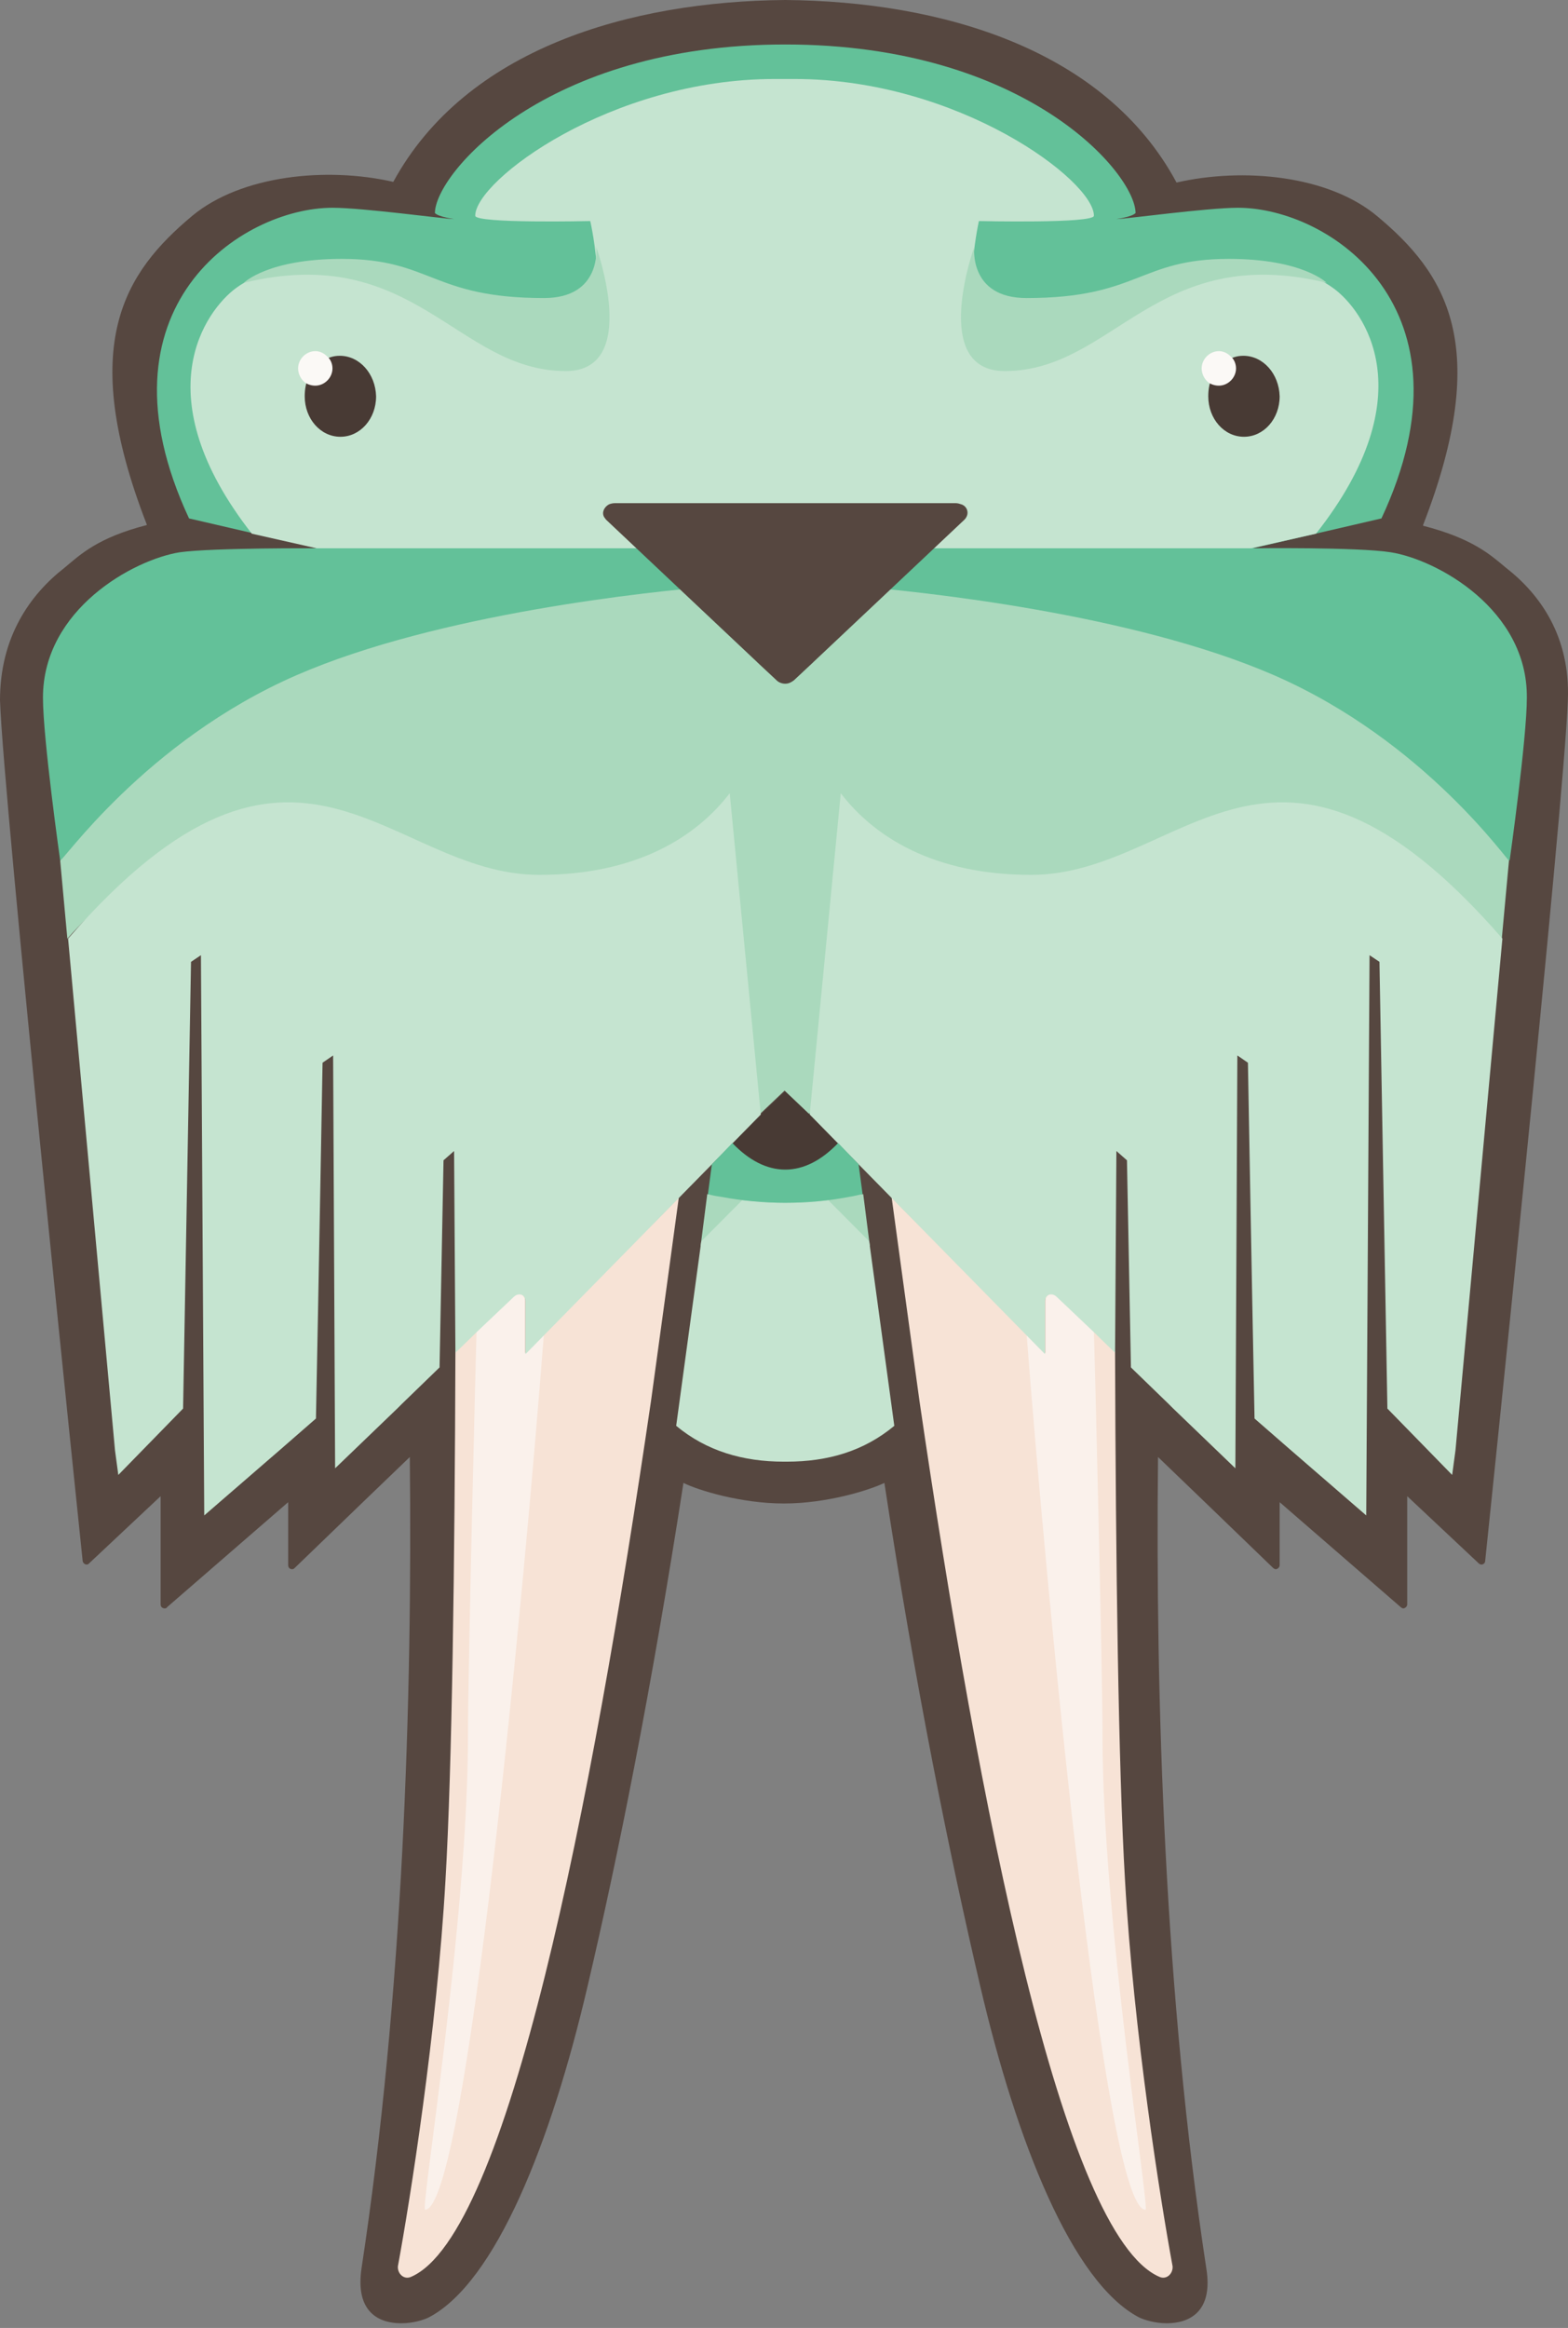 <?xml version="1.0" encoding="UTF-8" standalone="no"?>
<svg width="256px" height="380px" viewBox="0 0 256 380" version="1.1" xmlns="http://www.w3.org/2000/svg" xmlns:xlink="http://www.w3.org/1999/xlink" preserveAspectRatio="xMidYMid">
	<rect x="0" y="0" width="256" height="380" fill="#808080" stroke="none"/>
	<g>
		<path d="M245.829,92.642 C243.239,90.475 240.326,87.875 232.34,85.816 L232.34,85.707 C243.779,56.235 235.901,44.533 224.894,35.323 C216.908,28.605 202.987,27.305 192.088,29.797 C180.325,7.91 153.562,0.217 128.202,0 C102.843,0.217 76.08,7.91 64.209,29.689 C53.31,27.197 39.389,28.605 31.403,35.215 C20.396,44.425 12.518,56.127 23.957,85.599 L23.957,85.707 C15.971,87.766 13.166,90.475 10.576,92.642 C4.856,97.084 0,104.019 0,114.313 C0.54,130.674 13.489,254.738 13.489,254.738 C13.489,255.063 13.813,255.388 14.137,255.388 C14.353,255.388 14.461,255.28 14.568,255.172 L26.223,244.228 L26.223,261.89 C26.223,262.323 26.547,262.54 26.871,262.54 C26.979,262.54 27.195,262.54 27.302,262.323 L47.051,245.203 L47.051,255.497 C47.051,255.93 47.374,256.147 47.698,256.147 C47.914,256.147 48.022,256.039 48.13,255.93 L59.245,245.203 L66.907,237.835 C67.339,277.384 65.828,325.493 59.029,370.243 C57.95,377.503 61.943,379.236 65.504,379.236 C67.447,379.236 69.173,378.695 70.036,378.261 C80.936,372.518 90.001,349.656 95.936,324.193 C100.9,303.064 106.404,275.542 111.584,242.061 C113.958,243.253 120.972,245.42 127.987,245.42 C135.001,245.42 141.908,243.253 144.39,242.061 C149.462,275.434 155.073,302.956 160.037,324.193 C165.973,349.656 175.037,372.518 185.937,378.261 C186.8,378.695 188.635,379.236 190.469,379.236 C194.03,379.236 198.131,377.503 196.944,370.243 C190.145,325.601 188.635,277.493 189.066,237.835 L196.728,245.203 L207.843,255.93 C207.951,256.039 208.167,256.147 208.275,256.147 C208.599,256.147 208.923,255.822 208.923,255.497 L208.923,245.203 L228.671,262.323 C228.779,262.431 228.995,262.54 229.103,262.54 C229.426,262.54 229.75,262.215 229.75,261.89 L229.75,244.228 L241.405,255.172 C241.513,255.28 241.728,255.388 241.836,255.388 C242.16,255.388 242.484,255.172 242.484,254.738 C242.484,254.738 255.434,130.782 255.973,114.313 C256.405,104.019 251.549,97.084 245.829,92.642" fill="#564740"></path>
		<path d="M132.195,181.925 L128.202,178.133 L124.21,181.925 L124.21,182.033 L119.569,186.693 C122.267,189.51 125.181,191.027 128.202,191.027 C131.224,191.027 134.138,189.51 136.836,186.693 L132.195,181.925" fill="#483A34"></path>
		<path d="M140.936,194.927 L115.468,194.927 L114.389,203.379 L142.016,203.379 L140.936,194.927" fill="#AAD9BD"></path>
		<path d="M110.828,195.469 C110.828,195.469 107.483,220.065 106.296,228.625 C96.583,295.046 82.878,364.825 67.123,371.652 C65.936,372.193 64.857,371.11 64.964,369.918 C66.907,359.408 71.331,331.669 72.734,306.856 C73.813,288.436 74.245,255.063 74.353,220.607 L83.85,211.505 C84.605,210.747 85.792,211.072 85.792,212.264 L85.792,220.824 L110.828,195.469" fill="#F7E3D6"></path>
		<path d="M85.684,220.932 L85.684,212.372 C85.684,211.18 84.497,210.855 83.742,211.614 L77.806,217.248 C77.699,220.174 76.404,272.508 76.404,283.344 C76.404,313.466 68.634,360.708 69.389,360.708 C76.188,360.708 85.684,258.314 88.814,217.573 L85.684,220.932" fill="#FAF1EB"></path>
		<path d="M145.577,195.469 C145.577,195.469 148.922,220.065 150.109,228.625 C159.821,295.046 173.527,364.825 189.282,371.652 C190.469,372.193 191.548,371.11 191.44,369.918 C189.498,359.408 185.073,331.669 183.671,306.856 C182.591,288.436 182.16,255.063 182.052,220.607 L172.555,211.505 C171.8,210.747 170.613,211.072 170.613,212.264 L170.613,220.824 L145.577,195.469" fill="#F7E3D6"></path>
		<path d="M227.052,90.15 C221.548,89.283 204.714,89.5 204.498,89.5 L225.541,84.624 C241.621,50.276 217.016,33.915 202.124,33.915 C197.052,33.915 183.779,35.757 182.268,35.757 C182.268,35.757 184.75,35.431 185.397,34.781 C185.397,28.388 167.591,7.26 128.202,7.26 C88.922,7.26 71.008,28.388 71.008,34.781 C71.655,35.431 74.137,35.757 74.137,35.757 C72.626,35.757 59.353,33.915 54.281,33.915 C39.497,33.915 14.784,50.167 30.864,84.624 L51.907,89.5 C51.799,89.5 34.856,89.391 29.353,90.15 C21.799,91.342 7.014,99.468 7.014,113.879 C7.014,120.597 9.82,140.426 9.82,140.426 L246.477,140.426 C246.477,140.426 249.283,120.597 249.283,113.879 C249.391,99.468 234.606,91.342 227.052,90.15" fill="#63C199"></path>
		<path d="M217.664,47.025 C214.102,44.425 209.354,43.341 202.987,43.341 C202.987,43.341 200.181,43.45 198.563,43.666 C183.347,45.617 177.951,53.852 163.275,53.852 C155.829,53.852 159.821,36.082 159.821,36.082 C159.821,36.082 178.598,36.515 178.598,35.215 C178.598,29.472 156.476,12.894 129.713,12.894 L126.476,12.894 C99.713,12.894 77.59,29.472 77.59,35.215 C77.59,36.515 96.368,36.082 96.368,36.082 C96.368,36.082 100.468,53.852 92.914,53.852 C78.238,53.852 72.842,45.617 57.626,43.666 C56.008,43.45 53.202,43.341 53.202,43.341 C46.835,43.341 42.087,44.425 38.525,47.025 C33.561,50.709 23.417,64.47 41.115,87.116 L51.691,89.5 L204.282,89.5 L214.858,87.116 C232.772,64.362 222.628,50.601 217.664,47.025" fill="#C5E4D0"></path>
		<path fill="#A8E1C2"></path>
		<path d="M55.468,58.077 C54.389,58.077 53.418,58.402 52.554,59.052 C52.878,59.378 52.986,59.703 52.986,60.136 C52.986,61.003 52.339,61.653 51.475,61.653 C51.151,61.653 50.828,61.545 50.504,61.328 C49.964,62.303 49.749,63.495 49.749,64.687 C49.749,68.371 52.339,71.296 55.576,71.296 C58.813,71.296 61.403,68.371 61.403,64.687 C61.296,61.003 58.706,58.077 55.468,58.077" fill="#483A34"></path>
		<path d="M54.281,60.136 C54.281,59.378 53.957,58.619 53.418,58.186 C52.878,57.644 52.231,57.319 51.475,57.319 C49.964,57.319 48.669,58.619 48.669,60.136 C48.669,61.003 49.101,61.87 49.749,62.411 C50.18,62.737 50.828,62.953 51.475,62.953 C52.986,62.953 54.281,61.653 54.281,60.136" fill="#FBF9F6"></path>
		<path d="M123.562,101.96 L116.871,95.676 L123.67,102.069 L123.562,101.96" fill="#564740"></path>
		<path fill="#AAD9BD"></path>
		<path d="M77.914,217.14 L74.353,220.607 L77.914,217.14" fill="#A8E1C2"></path>
		<path d="M83.742,211.505 L77.914,217.14 L83.742,211.505" fill="#A8E1C2"></path>
		<path fill="#A8E1C2"></path>
		<path fill="#8CD7AF"></path>
		<path d="M123.994,102.394 L126.8,104.994 L123.67,102.069 L123.994,102.394" fill="#564740"></path>
		<path fill="#AAD9BD"></path>
		<path fill="#A8E1C2"></path>
		<path fill="#8CD7AF"></path>
		<path fill="#A8E1C2"></path>
		<path d="M202.987,58.077 C201.908,58.077 200.937,58.402 200.074,59.052 C200.397,59.378 200.505,59.703 200.505,60.136 C200.505,61.003 199.858,61.653 198.994,61.653 C198.671,61.653 198.347,61.545 198.023,61.328 C197.484,62.303 197.268,63.495 197.268,64.687 C197.268,68.371 199.858,71.296 203.095,71.296 C206.333,71.296 208.923,68.371 208.923,64.687 C208.815,61.003 206.225,58.077 202.987,58.077" fill="#483A34"></path>
		<path d="M201.8,60.136 C201.8,59.378 201.476,58.619 200.937,58.186 C200.397,57.644 199.75,57.319 198.994,57.319 C197.484,57.319 196.189,58.619 196.189,60.136 C196.189,61.003 196.62,61.87 197.268,62.411 C197.699,62.737 198.347,62.953 198.994,62.953 C200.505,62.953 201.8,61.653 201.8,60.136" fill="#FBF9F6"></path>
		<path d="M132.843,101.96 L139.533,95.676 L132.735,102.069 L132.843,101.96" fill="#564740"></path>
		<path d="M170.721,220.932 L170.721,212.372 C170.721,211.18 171.908,210.855 172.663,211.614 L178.598,217.248 C178.706,220.174 180.001,272.508 180.001,283.344 C180.001,313.466 187.771,360.708 187.016,360.708 C180.217,360.708 170.721,258.314 167.591,217.573 L170.721,220.932" fill="#FAF1EB"></path>
		<path fill="#AAD9BD"></path>
		<path d="M178.491,217.14 L182.052,220.607 L178.491,217.14" fill="#A8E1C2"></path>
		<path d="M172.663,211.505 L178.491,217.14 L172.663,211.505" fill="#A8E1C2"></path>
		<path fill="#A8E1C2"></path>
		<path fill="#8CD7AF"></path>
		<path d="M132.411,102.394 L129.605,104.994 L132.735,102.069 L132.411,102.394" fill="#564740"></path>
		<path d="M207.951,110.195 C184.75,100.118 150.109,96.543 139.533,95.676 L132.735,102.069 L132.411,102.394 L129.605,104.994 C129.282,105.319 128.742,105.536 128.202,105.536 C127.663,105.536 127.231,105.319 126.8,104.994 L123.994,102.394 L123.67,102.069 L116.871,95.676 C106.296,96.543 71.655,100.118 48.454,110.195 C23.525,121.03 9.82,141.293 9.82,140.426 L11.007,153.32 L11.007,153.211 C48.454,110.195 124.102,181.817 124.102,181.817 L128.094,178.024 L132.087,181.817 C132.087,181.817 207.736,110.195 245.182,153.211 L245.182,153.32 L246.369,140.426 C246.585,141.293 232.88,121.03 207.951,110.195" fill="#AAD9BD"></path>
		<path d="M124.21,181.925 L119.138,129.482 C113.742,136.525 104.03,142.809 88.058,142.809 C63.238,142.809 48.562,110.195 11.115,153.211 L18.777,236.752 L19.317,240.761 L29.892,229.925 L31.187,157.004 L32.806,155.92 L33.346,247.37 L45.864,236.535 L51.583,231.551 C52.015,210.205 52.662,173.473 52.662,173.473 L54.389,172.282 L54.713,239.677 L64.964,229.817 L65.612,229.167 L71.763,223.208 C72.087,205.871 72.411,189.401 72.411,189.401 L74.137,187.884 L74.353,220.824 L77.914,217.356 L83.85,211.722 C84.173,211.397 84.497,211.289 84.821,211.289 C85.36,211.289 85.792,211.722 85.792,212.481 L85.792,221.04 L124.21,181.925" fill="#C5E4D0"></path>
		<path d="M157.016,82.348 C156.692,82.24 156.368,82.132 156.044,82.132 L100.36,82.132 C100.037,82.132 99.605,82.24 99.389,82.348 C98.634,82.782 98.202,83.649 98.634,84.407 L98.958,84.841 L123.562,108.028 L123.67,108.137 L126.8,111.062 C127.123,111.387 127.663,111.604 128.202,111.604 C128.742,111.604 129.174,111.387 129.605,111.062 L132.735,108.137 L132.843,108.028 L157.447,84.841 C157.555,84.732 157.663,84.624 157.771,84.407 C158.203,83.649 157.879,82.673 157.016,82.348" fill="#564740"></path>
		<path d="M132.195,181.925 L137.267,129.482 C142.663,136.525 152.375,142.809 168.347,142.809 C193.167,142.809 207.843,110.195 245.29,153.211 L237.628,236.752 L237.088,240.761 L226.513,229.925 L225.218,157.004 L223.599,155.92 L223.059,247.37 L210.541,236.535 L204.822,231.551 C204.39,210.205 203.743,173.473 203.743,173.473 L202.016,172.282 L201.692,239.677 L191.44,229.817 L190.793,229.167 L184.642,223.208 C184.318,205.871 183.994,189.401 183.994,189.401 L182.268,187.884 L182.052,220.824 L178.491,217.356 L172.555,211.722 C172.232,211.397 171.908,211.289 171.584,211.289 C171.044,211.289 170.613,211.722 170.613,212.481 L170.613,221.04 L132.195,181.925" fill="#C5E4D0"></path>
		<path d="M232.34,68.479 C232.34,66.312 232.34,64.253 232.232,62.195 L232.232,85.707 C232.34,68.046 232.34,68.913 232.34,68.479" fill="#564740"></path>
		<path d="M92.375,60.569 C104.677,60.569 97.339,40.307 97.339,40.307 C97.339,40.307 98.31,48.651 88.814,48.651 C70.468,48.651 70.468,42.258 55.792,42.258 C43.705,42.258 39.821,46.159 39.821,46.159 C67.662,39.441 74.569,60.569 92.375,60.569" fill="#AAD9BD"></path>
		<path fill="#F6E0D3"></path>
		<path d="M141.908,202.62 L135.217,195.903 C132.843,196.228 130.577,196.336 128.202,196.336 C125.828,196.336 123.454,196.119 121.188,195.903 L114.497,202.62 L110.397,232.743 C115.361,236.86 121.296,238.594 127.987,238.594 L128.418,238.594 C135.217,238.594 141.044,236.86 146.008,232.743 L141.908,202.62" fill="#C5E4D0"></path>
		<path d="M140.181,190.051 L136.836,186.584 C134.138,189.401 131.224,190.918 128.202,190.918 C125.181,190.918 122.267,189.401 119.569,186.584 L116.224,190.051 L115.576,194.927 C116.332,195.144 116.979,195.253 117.735,195.361 C121.188,196.011 124.641,196.336 128.202,196.336 C131.764,196.336 135.325,196.011 138.67,195.361 C139.426,195.253 140.181,195.036 140.828,194.927 L140.181,190.051" fill="#63C199"></path>
		<path d="M164.03,60.569 C151.728,60.569 159.066,40.307 159.066,40.307 C159.066,40.307 158.095,48.651 167.591,48.651 C185.937,48.651 185.937,42.258 200.613,42.258 C212.699,42.258 216.585,46.159 216.585,46.159 C188.742,39.441 181.836,60.569 164.03,60.569" fill="#AAD9BD"></path>
	</g>
</svg>
